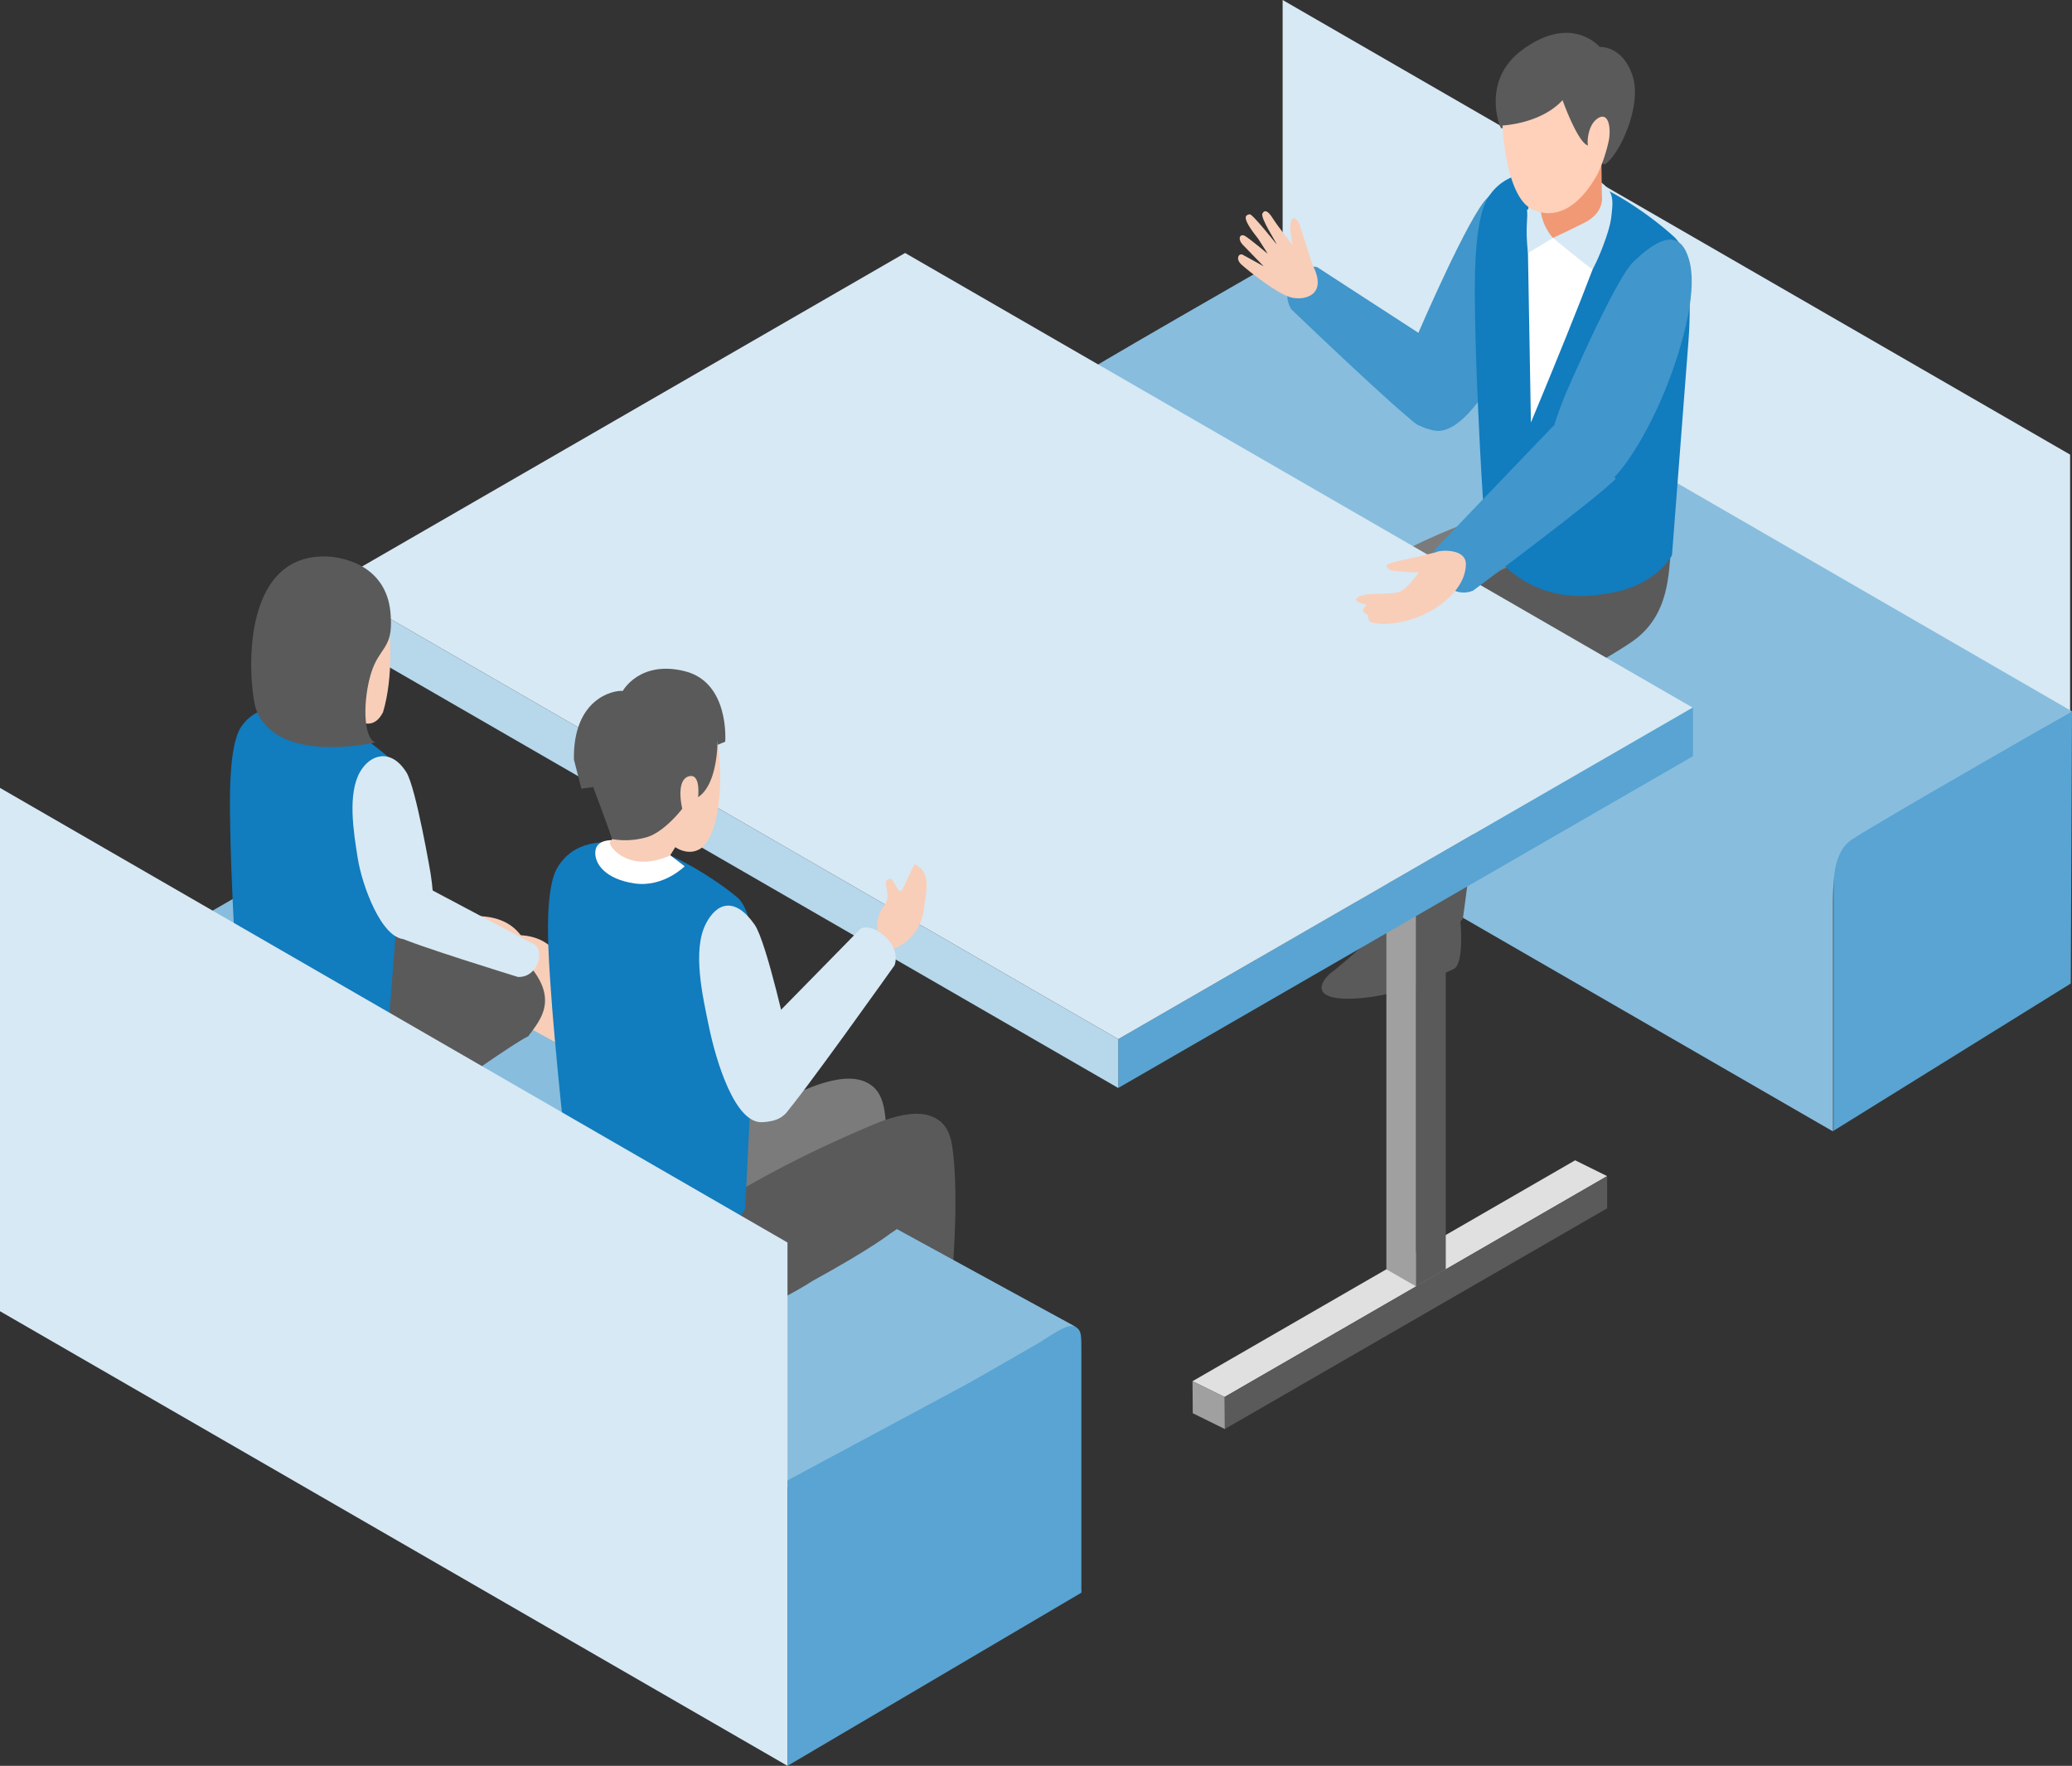 <svg id="グループ_805" data-name="グループ 805" xmlns="http://www.w3.org/2000/svg" width="370.814" height="316.053" viewBox="0 0 370.814 316.053">
  <rect x="0" y="0" width="370.814" height="316.053" fill="#333333" stroke="none"/>
  <path id="パス_3059" data-name="パス 3059" d="M852.056,606.024V512.358L711.127,430.992v93.664" transform="translate(-481.581 -430.992)" fill="#d7e9f4"/>
  <path id="パス_3060" data-name="パス 3060" d="M804.632,545.631,762.17,571.993V520.9l42.683-24" transform="translate(-434.039 -369.598)" fill="#59a4d2"/>
  <path id="パス_3061" data-name="パス 3061" d="M732,454.755s-36.167,20.687-39.53,23.044-3.237,7.737-3.237,12.4v39.75l-.075.048,140.927,81.368v-39.75c0-4.659-.13-10.043,3.237-12.4s39.53-23.044,39.53-23.044Z" transform="translate(-502.041 -408.859)" fill="#88bdde"/>
  <path id="パス_3062" data-name="パス 3062" d="M638.369,518.1s11.764-3.533,12.55,9.151-1.441,41.435-1.049,43.13,1.437,6.406,4.315,8.1-5.1,2.09-7.451-6.926c-2.221-5.752-4.182-5.23-4.182-5.23a46.292,46.292,0,0,0-.263-13.2c-1.174-7.581-2.221-21.57-2.221-21.57Z" transform="translate(-549.348 -350.277)" fill="#f8ceb9"/>
  <path id="パス_3063" data-name="パス 3063" d="M640.413,529.84s1.039,13.987,2.217,21.568a46.366,46.366,0,0,1,.265,13.2s1.96-.521,4.181,5.23c2.351,9.018,10.326,8.628,7.453,6.926s-3.924-6.4-4.315-8.1,1.829-30.456,1.045-43.134-13.557-9.205-13.557-9.205a47.248,47.248,0,0,0-6.563,1.823" transform="translate(-556.081 -351.919)" fill="#f8ceb9"/>
  <path id="パス_3064" data-name="パス 3064" d="M679.2,581.373s4.438-29.914,2.358-44.575c-.724-5.085-3.542-5.632-6.055-5.719-9.757-.336-9.083,20.523-9.083,20.523,0,4.037,2.911,30.277,2.911,30.277s.788,2.022,5.665,1.516C679.031,583.225,679.2,581.373,679.2,581.373Z" transform="translate(-523.232 -337.774)" fill="#7b7b7b"/>
  <path id="パス_3065" data-name="パス 3065" d="M685.471,584.627s4.438-29.917,2.356-44.577c-.722-5.087-3.542-5.632-6.053-5.719-9.758-.334-9.085,20.521-9.085,20.521,0,4.038,2.914,30.281,2.914,30.281s.786,2.018,5.663,1.514C685.307,586.479,685.471,584.627,685.471,584.627Z" transform="translate(-517.392 -334.745)" fill="#5a5a5a"/>
  <path id="パス_3066" data-name="パス 3066" d="M619.681,516.388v40.273l140.931,81.37V594.16c0-2.607-.083-3.183-1.221-3.814-1.377-.765-138.947-75.584-138.947-75.584l-1.121,1.794" transform="translate(-567.087 -352.968)" fill="#59a4d2"/>
  <path id="パス_3067" data-name="パス 3067" d="M727.777,516.523s-9.758,8.745-11.214,9.758-4.711,5.046,3.923,4.711,16.257-4.643,17.831-5.269c2.245-.9,1.124-10.2,1.124-10.2Z" transform="translate(-478.22 -352.263)" fill="#5a5a5a"/>
  <path id="パス_3068" data-name="パス 3068" d="M721.056,513.215s-9.754,8.749-11.214,9.759-4.711,5.045,3.925,4.709,16.255-4.641,17.833-5.271c2.244-.9,1.12-10.206,1.12-10.206Z" transform="translate(-484.479 -355.348)" fill="#5a5a5a"/>
  <path id="パス_3069" data-name="パス 3069" d="M727.191,539.866s2.426-16.977,3.475-31.847c.392-5.506,1.462-11.4.9-15.366-.72-5.083-6.812-9.912-12-6.949-5.495,3.139-5.491,9.531-5.491,9.531,0,8.857.39,44.519.39,44.519a9.079,9.079,0,0,0,7.517,2.466C726.011,542.053,727.191,539.866,727.191,539.866Z" transform="translate(-478.839 -380.877)" fill="#7b7b7b"/>
  <path id="パス_3070" data-name="パス 3070" d="M764.3,480.9c-.574,4.108-.1,12.1-7.138,16.854-13.234,8.935-23.629,9.987-29.385,11.167-5.315,1.091-20.826-4.674-9.416-14.53,11.766-10.165,31.594-15.505,31.594-15.505S762.647,473.315,764.3,480.9Z" transform="translate(-478.651 -388.219)" fill="#7b7b7b"/>
  <path id="パス_3071" data-name="パス 3071" d="M734.155,542.654s2.428-16.975,3.48-31.847c.384-5.508,1.46-11.4.9-15.366-.724-5.084-6.818-9.914-12-6.949-5.491,3.141-5.491,9.532-5.491,9.532,0,8.857.39,44.519.39,44.519a9.06,9.06,0,0,0,7.511,2.465C732.981,544.84,734.155,542.654,734.155,542.654Z" transform="translate(-472.349 -378.281)" fill="#5a5a5a"/>
  <path id="パス_3072" data-name="パス 3072" d="M771.269,483.691c-.568,4.106-.1,12.1-7.133,16.852-13.236,8.935-23.629,9.987-29.386,11.163-5.315,1.1-20.826-4.672-9.416-14.53,11.764-10.161,31.594-15.5,31.594-15.5S769.613,476.1,771.269,483.691Z" transform="translate(-472.161 -385.624)" fill="#5a5a5a"/>
  <g id="グループ_793" data-name="グループ 793" transform="translate(230.379 5.876)">
    <path id="パス_3073" data-name="パス 3073" d="M742.188,472.195l-25.259-16.388c-2.758-.852-7.111,3.583-4.637,7.54,0,0,19.38,18.613,22.81,20.813" transform="translate(-711.558 -413.854)" fill="#4196cb"/>
    <path id="パス_3074" data-name="パス 3074" d="M725.243,474.6s8.875-20.6,12.175-23.8c5.368-5.2,8.974-3.117,10.4,1.844,1.777,6.225-2.266,15.391-5.029,21.956s-9.333,19.154-15.077,17.785S720.049,487.316,725.243,474.6Z" transform="translate(-701.636 -421.241)" fill="#4196cb"/>
    <path id="パス_3075" data-name="パス 3075" d="M764.7,458.575c-4.069-3.762-11.77-9.141-17.23-10.522-8.091-2.055-12.991-1.194-15.984,3.112s-2.557,17.207-2.486,22.418c.127,9.723,1.381,35.552,2.014,38.713s7.629,12.467,21.174,10.1c9.284-1.261,12.034-6.936,12.034-6.936l2.893-37.624S768.606,462.181,764.7,458.575Z" transform="translate(-695.375 -421.969)" fill="#117cbe"/>
    <path id="パス_3076" data-name="パス 3076" d="M733.788,450.394l.665,38.142s12.473-29.777,14.024-35.99" transform="translate(-690.853 -418.797)" fill="#fff"/>
    <path id="パス_3077" data-name="パス 3077" d="M738.457,458.775s6.719,5.549,7.034,5.549,3.075-6.3,3.394-9.247.645-4.545-2.1-6.453c-2.46-1.709-9.029-4.147-12.562,3.816a28.6,28.6,0,0,0-.222,9.027Z" transform="translate(-690.906 -422.065)" fill="#d7e9f4"/>
    <path id="パス_3078" data-name="パス 3078" d="M745.975,452.89l-.11-7.813H735.236v9.951s-.506.218.166,2.236a9.08,9.08,0,0,0,1.823,3.2s3.237-1.507,5.719-2.775C746.562,455.835,745.975,452.89,745.975,452.89Z" transform="translate(-689.675 -423.75)" fill="#f19975"/>
    <path id="パス_3079" data-name="パス 3079" d="M742.681,446.391s-2.457,4.158-10.835,4.724c-.251-.125-3.589-8.568,3.718-13.985s12.162-2.461,13.923-.568c0,0,4.035-.313,5.858,5.1s-2.391,14.366-4.975,15.938C750.181,457.539,741.737,453.382,742.681,446.391Z" transform="translate(-693.572 -434.035)" fill="#5a5a5a"/>
    <path id="パス_3080" data-name="パス 3080" d="M748.516,453.5c-4.158,7.434-8.566,7.564-11.086,6.553-4.948-1.381-5.8-12.95-5.908-14.951-.01-.191-.015-.294-.015-.294s6.837-.282,10.742-4.535c.031.187,2.8,7.745,4.568,8.125-.158.062-.284-3.372,1.574-4.755s2.549.975,2.175,3.622A28.241,28.241,0,0,1,748.516,453.5Z" transform="translate(-692.979 -428.227)" fill="#ffd0ba"/>
    <path id="パス_3081" data-name="パス 3081" d="M738.765,481s8.873-20.6,12.177-23.8c5.366-5.2,8.6-5.348,10.011-.388,1.775,6.227-1.883,17.62-4.645,24.187s-9.331,19.158-15.079,17.784S733.569,493.729,738.765,481Z" transform="translate(-689.041 -416.184)" fill="#4196cb"/>
  </g>
  <path id="パス_3082" data-name="パス 3082" d="M720.294,460.115s-1.8-5.738-2.215-6.976-1.763-2.5-1.75.691l.407,2.785s-2.744-3.513-3.532-4.778-1.426-1.646-1.845-.865,2.464,5.114,2.54,5.522c0,0-4.375-5.541-4.84-5.387s-1.874.124,1.479,4.3c1.36,2.078,1.767,2.779,1.767,2.779s-3.235-2.725-4.094-3.206-1.385.533-.346,1.613,3.718,3.834,3.718,3.834-3.048-1.7-3.747-2.068-1.346.736-.253,1.735,6.445,5.311,8.944,5.914S723.133,465.5,720.294,460.115Z" transform="translate(-485.427 -412.76)" fill="#f8ceb9"/>
  <g id="グループ_797" data-name="グループ 797" transform="translate(59.195 45.279)">
    <path id="パス_3083" data-name="パス 3083" d="M702.777,578.052l68.474-39.535,5.73,2.831-68.473,39.533Z" transform="translate(-548.553 -376.122)" fill="#e0e0e0"/>
    <g id="グループ_794" data-name="グループ 794" transform="translate(188.918 113.159)">
      <path id="パス_3084" data-name="パス 3084" d="M726.076,584.843l-5.336-3.078V513.024l5.336,3.078Z" transform="translate(-720.74 -513.024)" fill="#a0a0a0"/>
      <path id="パス_3085" data-name="パス 3085" d="M723.481,584.843l5.336-3.078V513.024l-5.336,3.078Z" transform="translate(-718.187 -513.024)" fill="#5a5a5a"/>
    </g>
    <g id="グループ_796" data-name="グループ 796">
      <path id="パス_3086" data-name="パス 3086" d="M695.893,555.925v8.74l102.864-59.387v-8.737Z" transform="translate(-554.965 -415.217)" fill="#59a4d2"/>
      <g id="グループ_795" data-name="グループ 795">
        <path id="パス_3087" data-name="パス 3087" d="M622.927,513.781l140.929,81.362L866.643,535.8,725.71,454.436Z" transform="translate(-622.927 -454.436)" fill="#d7e9f4"/>
      </g>
    </g>
    <path id="パス_3088" data-name="パス 3088" d="M763.856,566.524,622.927,485.162V493.9l140.929,81.368Z" transform="translate(-622.927 -425.817)" fill="#b7d7eb"/>
    <path id="パス_3089" data-name="パス 3089" d="M705.745,585.276l68.472-39.533v-5.76l-68.472,39.533Z" transform="translate(-545.789 -374.757)" fill="#5a5a5a"/>
    <path id="パス_3090" data-name="パス 3090" d="M702.777,558.986l.04,5.73,5.738,2.831-.045-5.732Z" transform="translate(-548.553 -357.056)" fill="#a0a0a0"/>
  </g>
  <g id="グループ_798" data-name="グループ 798" transform="translate(0 158.67)">
    <path id="パス_3091" data-name="パス 3091" d="M637.317,513.433l-45.039,25.912,140.933,81.37L778.244,594.8c3.647-2.327,5.161-3.382,6.463-2.874L641.936,513.8S640.314,512.614,637.317,513.433Z" transform="translate(-592.278 -513.145)" fill="#88bdde"/>
  </g>
  <g id="グループ_800" data-name="グループ 800" transform="translate(41.149 99.595)">
    <path id="パス_3092" data-name="パス 3092" d="M666.137,536.673s-.7,0-11.677,7.671-18.648,10.978-29.1,6.449-10.9-20.216-10.9-20.216,20.84-9.411,29.379-12.2c0,0,10.456-5.228,19.691,2.787S668.4,533.538,666.137,536.673Z" transform="translate(-612.775 -450.756)" fill="#5a5a5a"/>
    <path id="パス_3093" data-name="パス 3093" d="M642.484,505.925c-3.289-3.036-9.51-7.386-13.922-8.506-6.543-1.661-10.5-.962-12.921,2.52s-2.064,13.906-2.007,18.113c.1,7.855,1.115,28.73,1.624,31.285s6.169,10.076,17.114,8.16c7.5-1.018,9.729-5.6,9.729-5.6l2.337-30.4S645.642,508.842,642.484,505.925Z" transform="translate(-613.583 -469.516)" fill="#117cbe"/>
    <g id="グループ_799" data-name="グループ 799" transform="translate(21.938 35.752)">
      <path id="パス_3094" data-name="パス 3094" d="M634.269,513.2l19.581,10.391c1.53,1.47.236,5.86-3.2,5.686,0,0-18.911-5.819-21.552-7.243" transform="translate(-621.069 -489.773)" fill="#d7e9f4"/>
      <path id="パス_3095" data-name="パス 3095" d="M638.93,522.137s-2.627-15.465-4.346-18.186c-2.787-4.417-6.515-3.2-8.3-.066-2.234,3.936-1.192,10.565-.4,15.486s4.293,14.429,8.426,14.443S640.361,531.643,638.93,522.137Z" transform="translate(-624.942 -501.069)" fill="#d7e9f4"/>
    </g>
    <path id="パス_3096" data-name="パス 3096" d="M631.964,489.234s.873,8.367-1.13,14.99c-1.483,2.876-3.486,2.264-6.36.871" transform="translate(-603.439 -476.34)" fill="#f8ceb9"/>
    <path id="パス_3097" data-name="パス 3097" d="M628.513,482.558c4.182-.012,11.675,2.09,12.021,10.8.394,5.8-2.09,5.4-3.527,10.111s-1.481,11.459.74,12.372c-.523.131-18.037,4.052-21.439-6.273C614.922,503.819,613.827,482.6,628.513,482.558Z" transform="translate(-611.749 -482.558)" fill="#5a5a5a"/>
  </g>
  <g id="グループ_804" data-name="グループ 804" transform="translate(98.072 119.691)">
    <path id="パス_3098" data-name="パス 3098" d="M661.263,544.54a272.132,272.132,0,0,1,25.23-11.664c16.823-7.065,14.132,7.4,13.794,10.1s-10.766,9.418-10.766,9.418-3.364,2.692-13.794,8.411c-16.483,10.431-19.175,8.749-27.248,4.375,0,0-6.279-6.053.9-12.338A59.968,59.968,0,0,1,661.263,544.54Z" transform="translate(-640.372 -457.579)" fill="#7b7b7b"/>
    <path id="パス_3099" data-name="パス 3099" d="M645.281,548.481s.778,14.9,8.855,19.272,17.829,6.729,34.313-3.7c10.428-5.721,13.792-8.413,13.792-8.413s10.43-6.729,10.766-9.419,3.031-17.159-13.79-10.092-26.58,13.456-26.58,13.456" transform="translate(-640.983 -454.55)" fill="#5a5a5a"/>
    <g id="グループ_803" data-name="グループ 803">
      <path id="パス_3100" data-name="パス 3100" d="M672.538,506.021s.84-10.6-7.233-12.616-11.1,3.531-11.1,3.531c-1.682-.166-8.915,1.348-8.745,12.28l1.344,5.217,8.413-1.176" transform="translate(-640.823 -492.963)" fill="#5a5a5a"/>
      <g id="グループ_801" data-name="グループ 801" transform="translate(0 2.565)">
        <path id="パス_3101" data-name="パス 3101" d="M676.931,518.925c-4.079-3.4-11.7-8.158-16.99-9.215-7.838-1.566-12.473-.5-15.129,3.761s-1.6,16.575-1.28,21.551c.6,9.29,3.063,33.927,3.822,36.911s7.909,11.542,20.741,8.618c8.821-1.663,10.26-5.974,10.26-5.974l1.827-37.358S680.84,522.185,676.931,518.925Z" transform="translate(-643.055 -480.567)" fill="#117cbe"/>
        <path id="パス_3102" data-name="パス 3102" d="M659.934,510.849l3.5,2.673s-3.793,3.824-8.969,3.069c-5.192-.757-7.218-3.513-7.019-5.742s3.09-1.989,3.09-1.989S655.424,512.208,659.934,510.849Z" transform="translate(-638.975 -480.728)" fill="#fff"/>
        <path id="パス_3103" data-name="パス 3103" d="M650.179,517.94l-1.36,1.927s-.263.522,1.02,1.7c4.079,3.629,9.73.676,9.73.676l.921-1.468s2.55,1.871,4.873,0c2.517-2.441,3.214-8.367,3.171-13.089a44.388,44.388,0,0,0-.49-5.7s-1.684-6.59-9.377-3.985S650.179,517.94,650.179,517.94Z" transform="translate(-637.708 -491.407)" fill="#f8ceb9"/>
        <path id="パス_3104" data-name="パス 3104" d="M669.94,504.864s.039,7.573-3.473,9.842c0,0,.52-4.245-1.587-3.743-2.532.606-1.246,5.819-1.246,5.819s-3.059,4.04-6.236,5.06a13.939,13.939,0,0,1-6.31.382s-1.1-3.239-3.025-8.317a18.7,18.7,0,0,1-.861-10.648c.8-3.173,4.645-8.954,11.675-8.954C658.877,494.307,670.751,493.42,669.94,504.864Z" transform="translate(-639.605 -494.291)" fill="#5a5a5a"/>
      </g>
      <g id="グループ_802" data-name="グループ 802" transform="translate(27.046 34.974)">
        <path id="パス_3105" data-name="パス 3105" d="M675.245,526.665a8.8,8.8,0,0,0,6.688-7.652c.6-4.021,1.124-6.48-1.622-7.942-.541.7-1.553,3.309-2.3,4.6-.639,1.1-1.487-2.186-2.192-2-1.794.485.626,2.671-1.01,4.8a6.14,6.14,0,0,0-1,5.454A25.336,25.336,0,0,0,675.245,526.665Z" transform="translate(-641.699 -511.071)" fill="#f8ceb9"/>
        <path id="パス_3106" data-name="パス 3106" d="M673.129,539.606s-3.956-18.155-6.134-21.276c-3.538-5.078-6.806-3.955-8.742-.149-2.431,4.784-.593,12.875.616,18.65s4.55,17.052,9.443,16.847S675.342,550.776,673.129,539.606Z" transform="translate(-657.058 -507.491)" fill="#d7e9f4"/>
        <path id="パス_3107" data-name="パス 3107" d="M660.2,540.435l22.822-23.268c2.188-1.238,7.446,2.716,6.084,6.555,0,0-17.176,24.17-19.683,26.686" transform="translate(-654.132 -505.608)" fill="#d7e9f4"/>
      </g>
    </g>
  </g>
  <path id="パス_3108" data-name="パス 3108" d="M733.211,679.039V585.373L592.278,504.007v93.664" transform="translate(-592.278 -362.986)" fill="#d7e9f4"/>
  <path id="パス_3109" data-name="パス 3109" d="M746.665,470.453,725.643,492.4c-2.356,2.915,2.1,9.439,6.646,7.556,0,0,22.688-16.894,25.574-20.071" transform="translate(-468.667 -394.238)" fill="#4196cb"/>
  <path id="パス_3110" data-name="パス 3110" d="M732.2,482.309s-2.244.56-4.711,1.12-5.611,1.006-3.255,2.13a39.392,39.392,0,0,0,4.935.336s-2.016,2.916-3.476,3.478-5.607.11-7.063.784-.45,1.12,1.234,1.57c0,0-1.458,1.118-.112,1.568.672.452,0,1.234,1.007,1.57s4.149.562,8.073-.9,8.707-5.1,8.749-9.53C737.612,481.606,732.986,481.859,732.2,482.309Z" transform="translate(-475.243 -383.454)" fill="#f8ceb9"/>
  <path id="パス_3111" data-name="パス 3111" d="M717.84,599.528l-52.593,30.989V579.429L708.715,556.1" transform="translate(-524.314 -314.464)" fill="#59a4d2"/>
</svg>
